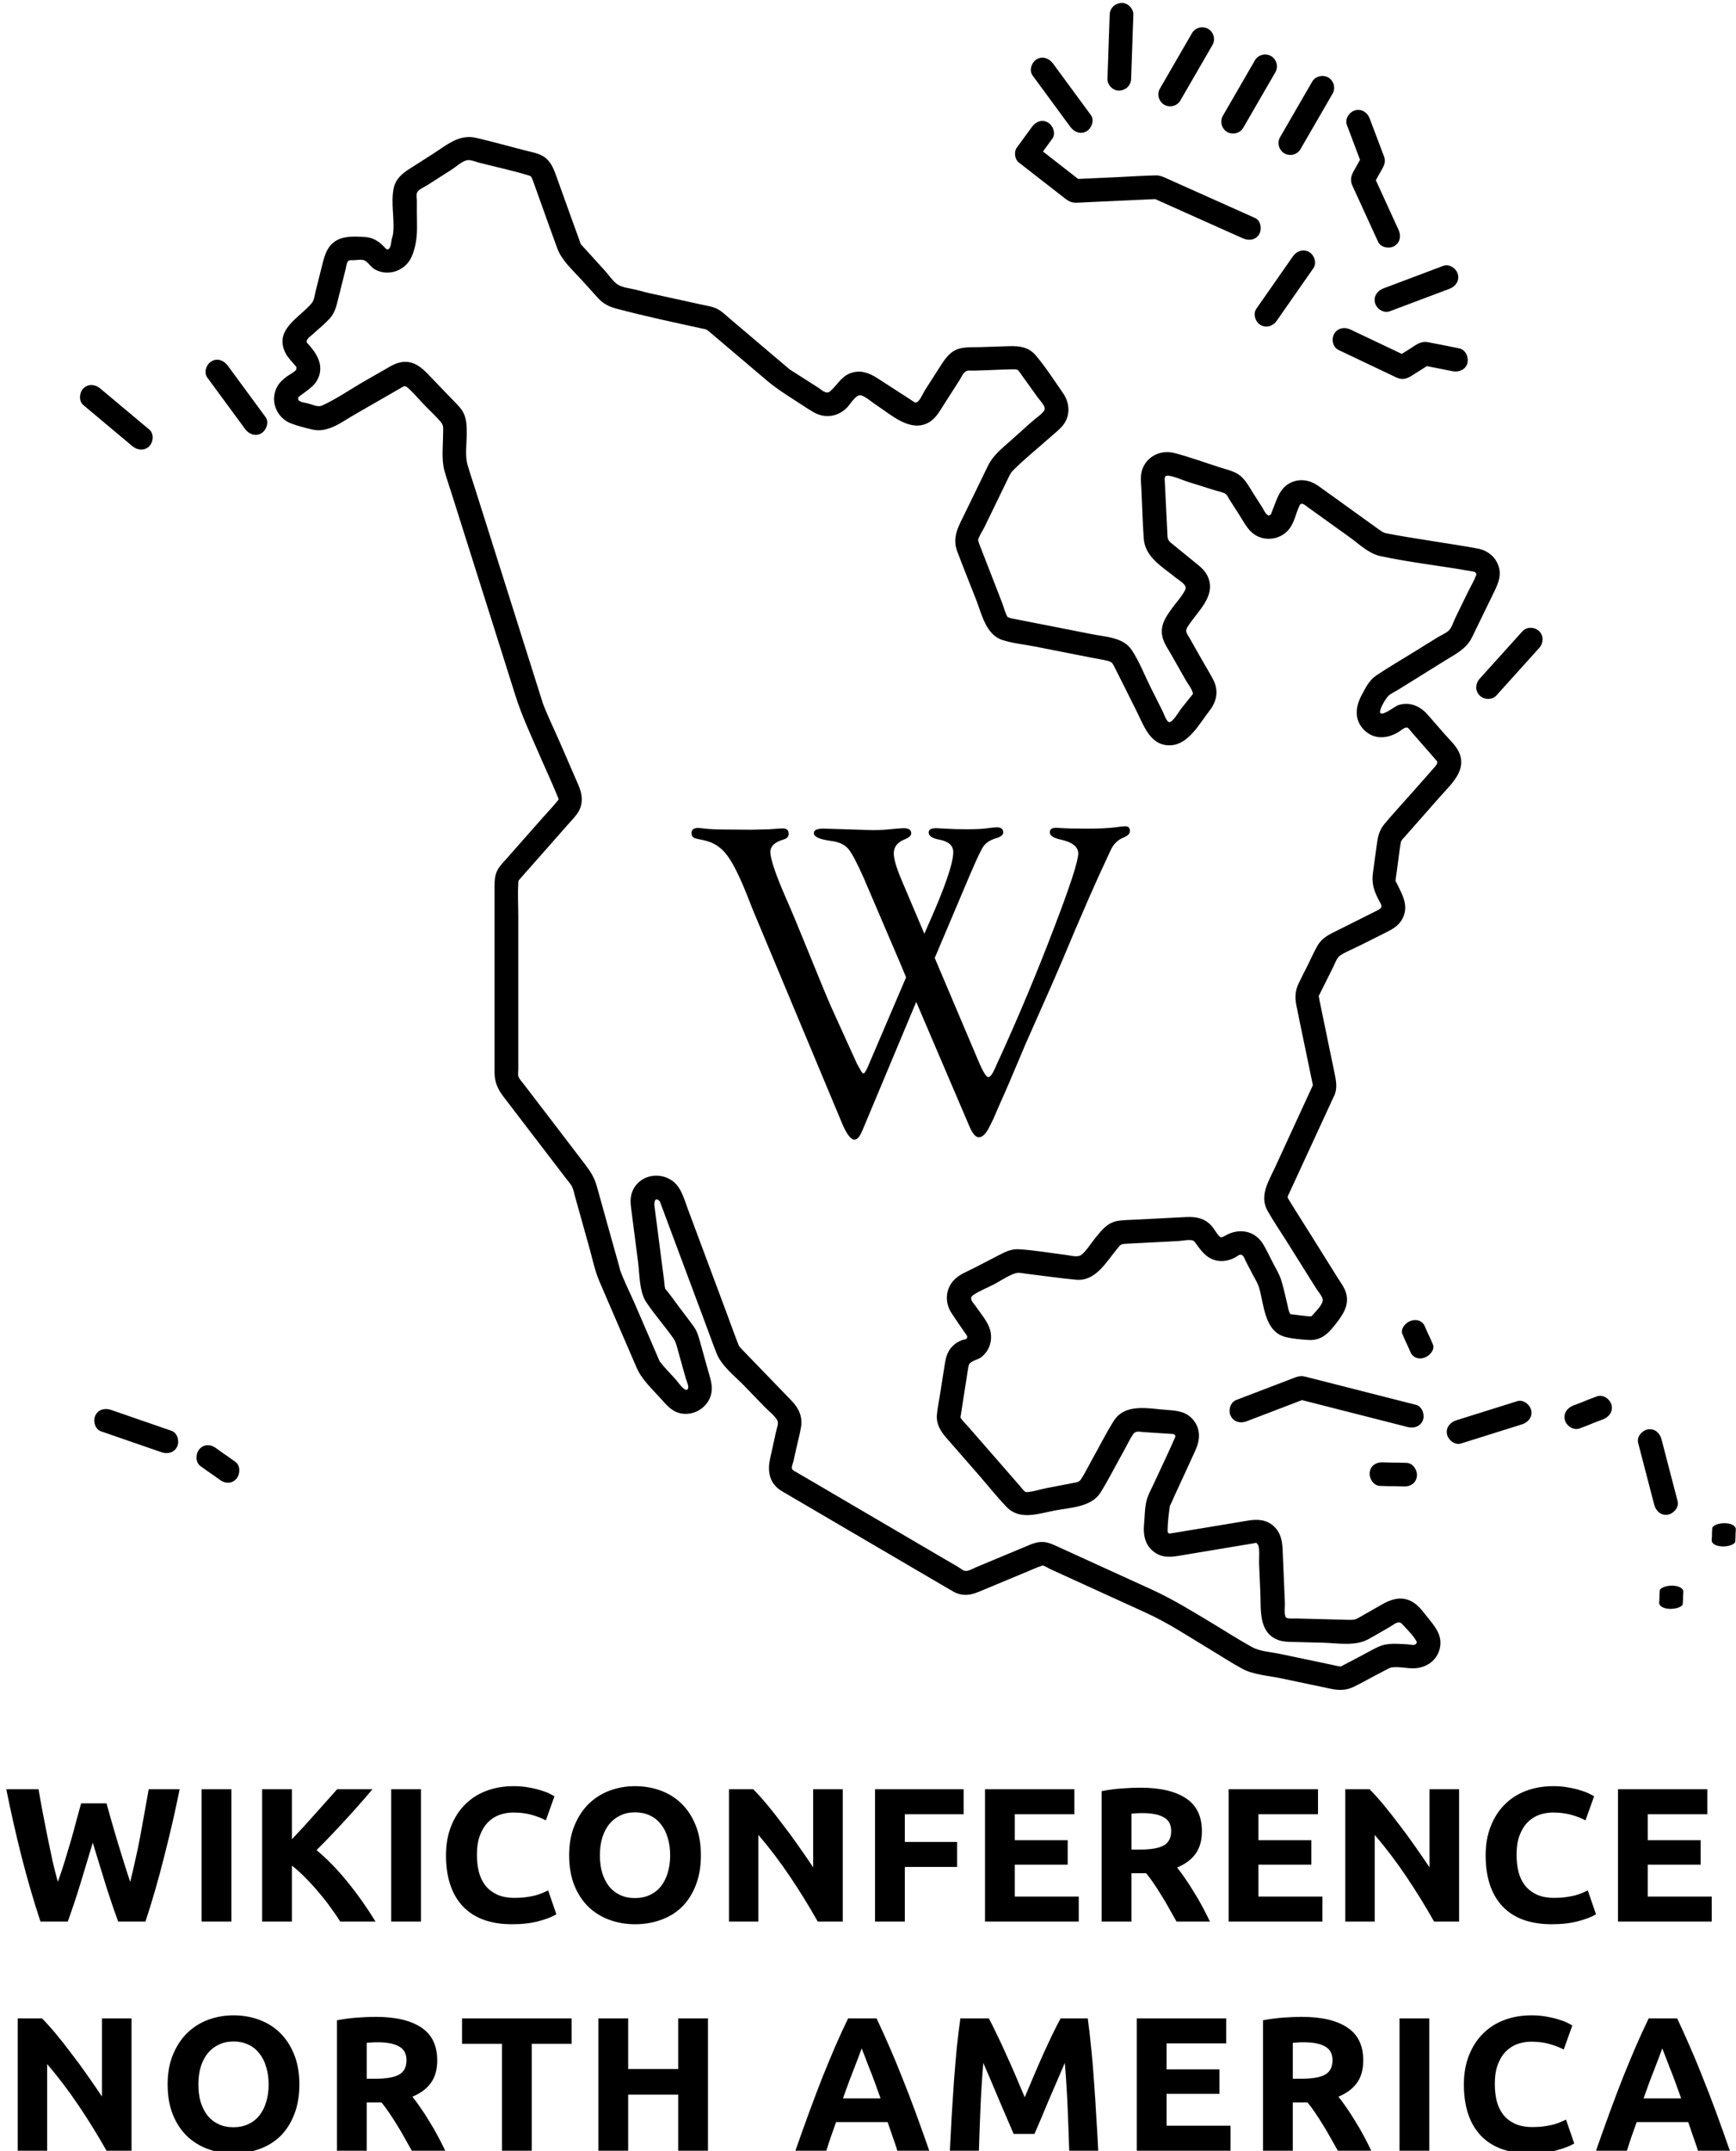 <?xml version="1.0" encoding="UTF-8" standalone="no"?>
<svg xmlns="http://www.w3.org/2000/svg" xml:space="preserve" width="121.198" height="150.138" viewBox="0 0 121.198 150.138">
  <defs>
    <clipPath id="a" clipPathUnits="userSpaceOnUse">
      <path d="M0 612h792V0H0Z"/>
    </clipPath>
  </defs>
  <g transform="matrix(1.333 0 0 -1.333 81.394 832.199)">
    <g clip-path="url(#a)" transform="translate(-263.363 260.217)">
      <path d="M271.065 307.268c-.661-1.435-1.323-2.873-1.984-4.308-.331-.719-.835-1.484-.393-2.273.302-.538.657-1.05.984-1.571.517-.823 1.029-1.646 1.546-2.468.107-.17.289-.372.351-.562.083-.257-.351-.654-.508-.848-.058-.074-.083-.074-.058-.066-.074-.025-.149-.012-.223-.004-.228.02-.459.054-.686.082-.195.025-.207-.016-.265.129-.054.132-.074.289-.108.43-.099.405-.186.818-.305 1.215-.1.331-.294.641-.451.947-.165.318-.318.653-.504.963-.435.723-1.261.86-1.968.463-.161-.091-.24-.132-.31-.062-.166.157-.273.388-.426.562-.351.401-.819.488-1.319.463-.909-.045-1.823-.095-2.732-.14-.281-.013-.567-.013-.844-.058-.566-.091-.851-.48-1.186-.889-.228-.277-.451-.657-.728-.885-.198-.165-.591-.037-.843-.008-.806.099-1.625.244-2.435.293-.401.025-.723-.136-1.062-.314-.439-.227-.873-.45-1.311-.678-.306-.157-.661-.293-.926-.521-.546-.463-.62-1.232-.24-1.819.236-.363.484-.719.728-1.07.062-.087.145-.17.07-.273-.033-.046-.169-.058-.207-.07-.206-.071-.396-.186-.545-.344-.319-.326-.36-.723-.426-1.141-.079-.491-.153-.979-.232-1.471-.049-.323-.124-.649-.148-.972-.038-.483.19-.847.487-1.194.571-.654 1.137-1.303 1.708-1.956.483-.554.946-1.141 1.455-1.67.69-.723 1.682-.347 2.53-.186.819.157 1.914.17 2.398.951.425.69.793 1.422 1.19 2.129.17.302.319.632.513.918.132.19.322.124.541.107.472-.029.943-.062 1.41-.091.161-.012.19 0 .248-.078.013-.017.004-.145.008-.075.005.05-.008-.016-.02-.049-.352-.807-.736-1.6-1.104-2.398-.12-.261-.269-.525-.356-.798-.128-.409-.115-.893-.157-1.315-.058-.611.058-1.198.633-1.546.393-.239.81-.19 1.232-.12.901.149 1.802.302 2.703.451.381.062.765.128 1.146.19.053.008.136.037.19.033-.075.009.058-.066.078-.136.087-.273.029-.678.042-.963.02-.513.045-1.03.066-1.542.037-.864-.095-1.993.855-2.419.315-.14.658-.128.997-.136.479-.013.963-.025 1.443-.037.74-.021 1.661-.191 2.339.173.393.211.773.443 1.158.662.244.14.438.351.637.14.248-.264.566-.583.748-.897-.05.083.045-.041.004-.091-.041-.049 0-.045-.099-.091-.079-.037-.29.017-.381.021-.525.021-1.041.095-1.533-.137-.306-.144-.604-.318-.906-.475-.343-.178-.678-.364-1.025-.537-.037-.021-.021-.013-.099-.004-.116.012-.232.049-.343.07-.935.194-1.865.388-2.799.587-.459.095-1.021.124-1.434.351-.703.389-1.381.827-2.067 1.24-1.051.629-2.059 1.257-3.171 1.766-1.629.744-3.254 1.484-4.882 2.228-.265.12-.521.252-.815.269-.351.02-.637-.124-.951-.253-.86-.359-1.719-.715-2.575-1.074-.157-.067-.418-.228-.587-.182-.104.024-.223.128-.31.182-.596.347-1.191.698-1.786 1.045-1.72 1.009-3.444 2.018-5.163 3.027-.521.305-1.046.611-1.567.917-.087.05-.199.091-.224.195-.02.091.062.285.083.372.054.239.108.479.161.723.075.339.166.678.228 1.021.103.571-.095 1.013-.48 1.414-.616.637-1.232 1.273-1.848 1.914-.264.273-.533.542-.789.819-.046.049-.091.095-.128.148.053-.074.008-.024-.013.033-.231.579-.434 1.166-.653 1.749-.666 1.782-1.331 3.568-1.997 5.35-.211.562-.364 1.236-.905 1.566-.645.397-1.521.24-1.922-.425-.211-.352-.203-.703-.153-1.088.12-.926.239-1.852.359-2.782.083-.632.062-1.563.426-2.108.438-.658.972-1.253 1.426-1.902.141-.202.182-.43.248-.665.133-.476.269-.951.401-1.431.038-.128.207-.475.087-.579-.149-.132-.512.41-.595.501-.277.314-.591.616-.843.95-.021.029-.009-.004-.054.104-.008.016-.013.033-.021.049-.045.095-.083.195-.124.29-.368.856-.736 1.707-1.108 2.563-.264.616-.591 1.236-.81 1.873.025-.067.017-.029 0 .037-.025.116-.066.231-.095.347-.116.418-.232.835-.351 1.253-.249.888-.497 1.781-.745 2.67-.124.443-.318.757-.591 1.116l-1.686 2.208c-.521.682-1.042 1.364-1.563 2.042-.087.116-.236.265-.273.405-.025.099 0 .24 0 .343v8.045c0 .558-.037 1.133 0 1.691.004.033 0 .062 0 .095 0 .025.062.157.004.058.013.021.033.037.05.054.207.248.426.483.636.723.637.719 1.27 1.443 1.906 2.162.161.182.335.36.476.554.351.484.297 1.013.07 1.53-.327.756-.657 1.509-.984 2.265-.298.686-.637 1.368-.897 2.067.037-.103.008 0-.025.099-.058.19-.12.381-.182.571-.517 1.637-1.033 3.274-1.55 4.911-.575 1.815-1.145 3.625-1.72 5.44-.144.463-.302.922-.438 1.385-.149.505-.045 1.133-.045 1.654 0 .521-.013.975-.389 1.397-.203.227-.426.442-.637.666-.335.351-.673.702-1.008 1.05-.343.355-.716.665-1.253.64-.368-.02-.657-.198-.963-.376-.372-.215-.744-.43-1.116-.64-.724-.414-1.439-.918-2.2-1.265-.231-.108-.483.033-.723.099-.227.062-.641.07-.521.343 0 .004-.079-.075-.021-.013.029.034.075.054.112.083.091.066.182.132.273.203.244.182.471.347.62.624.36.682.037 1.277-.409 1.798-.133.157-.211.161-.104.335.071.108.215.198.306.285.294.273.62.529.885.831.281.323.347.744.451 1.145.119.476.239.955.359 1.431.025.095.033.239.083.326.078.145.145.116.306.116.153 0 .413.05.562 0 .203-.07.356-.36.554-.471.649-.381 1.501-.133 1.873.512.21.368.33.951.347 1.373.016.347 0 .699 0 1.05v.661c0 .108-.033.281 0 .385.062.194.388.314.55.421.413.265.831.53 1.244.794.236.149.513.409.777.496.207.071.48-.062.686-.115.852-.22 1.724-.401 2.564-.658.095-.029.124-.037.198-.111-.066.066.017-.05.041-.124.133-.368.265-.736.397-1.104.298-.827.587-1.658.893-2.481.244-.661.827-1.161 1.294-1.678.285-.314.566-.632.856-.947.264-.285.566-.438.938-.537 1.488-.397 2.993-.715 4.502-1.046.211-.045.194-.017.352-.145.281-.235.558-.475.839-.711.736-.624 1.471-1.248 2.207-1.872.447-.377.918-.683 1.41-.997.339-.215.674-.45 1.025-.653.591-.343 1.265-.248 1.749.232.178.177.479.735.756.645.265-.087.546-.352.778-.501.756-.488 1.744-1.43 2.703-.942.393.198.596.579.823.934.273.422.546.847.814 1.269.108.166.215.455.405.525.095.033.261.008.364.013.248.008.496.016.748.024.435.017.873.038 1.311.046.281.004.26-.033.442-.29.29-.401.579-.806.868-1.207.124-.173.459-.479.31-.682-.161-.215-.442-.392-.64-.57-.377-.335-.749-.67-1.125-1.005-.45-.405-.897-.744-1.166-1.294-.409-.839-.814-1.678-1.223-2.517-.314-.645-.67-1.224-.393-1.96.318-.843.653-1.678.984-2.517.293-.749.517-1.848 1.372-2.129.546-.182 1.166-.236 1.728-.348.984-.194 1.972-.388 2.956-.583.286-.057.583-.099.864-.169.174-.046.228-.112.31-.269.401-.789.794-1.587 1.191-2.377.376-.752.711-1.794 1.74-1.773.955.016 1.534 1.124 2.055 1.79.397.504.513 1.066.207 1.653-.153.298-.331.587-.501.881-.244.426-.483.851-.727 1.281-.132.236-.265.343-.12.583.484.798 1.53 1.604 1.071 2.642-.174.393-.525.62-.844.885-.359.293-.719.582-1.075.876-.198.165-.19.248-.202.504-.025.467-.046.935-.07 1.402-.021.426-.042.851-.062 1.277-.009.194-.054.376.198.343.323-.041.67-.211.98-.31.483-.153.963-.306 1.447-.455.169-.053.471-.107.578-.206.087-.079.149-.236.215-.331.153-.236.302-.471.455-.707.203-.314.397-.703.674-.955.558-.504 1.455-.434 1.935.137.31.363.376.876.587 1.294.012.024.045.066.012.028-.049-.053.033.025.033.025.099.017.062.029.186-.033.054-.025.104-.074.149-.107.74-.534 1.48-1.063 2.224-1.596.476-.343 1.005-.86 1.596-.988 1.563-.339 3.167-.509 4.737-.79.046-.008.095-.012.141-.024.145-.042.116-.029.169-.137.025-.054-.008-.041-.004-.029-.111-.314-.297-.616-.442-.913-.219-.451-.438-.906-.661-1.356-.091-.191-.174-.484-.327-.641-.145-.153-.418-.256-.595-.368-.401-.248-.806-.5-1.207-.748-.658-.41-1.336-.802-1.981-1.232-.409-.273-.583-.658-.806-1.075-.322-.608-.376-1.294.157-1.811.534-.517 1.241-.438 1.823-.07.095.062.294.244.422.211.074-.021.178-.182.223-.232.302-.347.608-.694.91-1.041.124-.145.256-.286.376-.435.021-.024.054-.049.07-.082-.02.037-.004-.066-.025-.145.025.079-.037-.037-.078-.087-.108-.124-.219-.248-.327-.372-.318-.364-.64-.723-.959-1.087-.463-.525-.946-1.038-1.393-1.579-.306-.372-.347-.74-.409-1.191-.062-.455-.124-.913-.186-1.368-.07-.521.045-.901.277-1.356.153-.306.306-.422-.029-.591-.777-.393-1.559-.777-2.336-1.17-.339-.17-.624-.352-.823-.699-.177-.31-.322-.645-.479-.963-.17-.339-.347-.674-.509-1.017-.177-.38-.19-.728-.111-1.124.161-.823.339-1.642.508-2.464.087-.422.174-.844.261-1.261.025-.124.058-.252.078-.376.004-.029.021-.062.021-.095 0 .053-.021-.062-.05-.145-.277-.748.922-1.075 1.195-.331.141.38.062.736-.012 1.112-.087.414-.17.827-.257 1.24-.182.873-.359 1.745-.541 2.621-.008.038-.029.219-.029.128 0 .104-.017.029.012.083.029.062.062.128.095.19l.645 1.29c.108.215.19.504.397.633.314.194.67.334 1.001.5l1.314.657c.38.19.736.372.934.781.31.637 0 1.195-.285 1.762-.012.02-.111.231-.07.136-.041.095-.033-.041-.025.045.017.182.05.368.075.55.062.447.111.893.181 1.336.038.239.038.215.228.429.62.703 1.236 1.402 1.856 2.105.583.661 1.455 1.405.955 2.385-.161.314-.463.591-.695.856-.306.351-.611.698-.917 1.05-.389.446-.939.69-1.53.5-.157-.05-.814-.575-.942-.418-.108.137.276.745.384.864.124.145.356.24.517.339.835.517 1.666 1.038 2.501 1.555.545.339 1.099.603 1.393 1.203.393.806.785 1.616 1.178 2.422.203.418.372.835.215 1.307-.165.508-.595.835-1.108.926-1.583.289-3.183.492-4.762.793-.174.034-.285.124-.43.228-.335.24-.674.483-1.009.723-.715.513-1.43 1.038-2.149 1.546-.43.302-.968.389-1.451.145-.538-.269-.695-.827-.898-1.344-.033-.086-.066-.177-.103-.268-.045-.108.004-.033-.025-.05-.115-.062-.115-.062-.206.017-.096.082-.174.268-.24.372-.153.24-.306.475-.459.715-.219.343-.43.765-.773.996-.277.186-.633.265-.947.364-.802.252-1.6.55-2.41.761-.723.19-1.484-.174-1.707-.91-.095-.318-.046-.678-.029-1.004.041-.856.062-1.72.124-2.576.074-.975.992-1.476 1.682-2.042.186-.153.616-.368.488-.628-.169-.348-.479-.67-.703-.984-.322-.451-.62-.873-.492-1.472.071-.335.306-.657.472-.951.248-.438.496-.876.748-1.319.112-.194.339-.483.376-.686.017-.087.025.008-.025-.074-.041-.066-.099-.128-.148-.186-.153-.195-.306-.385-.459-.579-.091-.116-.414-.678-.596-.678-.148 0-.285.422-.334.525-.211.422-.422.843-.633 1.261-.327.653-.604 1.381-1.009 1.992-.43.654-1.343.683-2.042.819-.996.194-1.988.393-2.985.587-.359.07-.719.141-1.079.211-.074.016-.157.021-.227.045-.079.025-.182.083-.153.042-.14.202-.207.533-.298.76-.181.472-.367.943-.549 1.414-.17.434-.339.864-.505 1.298-.045.12-.091.236-.14.356-.029.074-.066.24-.071.206.042.22.236.484.331.683.219.45.438.901.657 1.351.191.397.385.79.575 1.187.079.161.136.306.261.43.611.62 1.31 1.17 1.955 1.748.207.182.43.356.616.563.455.504.434 1.211.058 1.748-.459.662-.91 1.365-1.431 1.981-.372.438-.868.496-1.397.479-.488-.016-.976-.033-1.463-.049-.348-.013-.732.016-1.075-.063-.525-.115-.794-.525-1.063-.942-.268-.418-.537-.835-.806-1.257-.091-.14-.281-.624-.475-.641-.066-.008-.182.091-.232.124-.177.116-.359.232-.537.348-.409.264-.819.529-1.228.793-.434.282-.893.463-1.414.277-.508-.181-.698-.632-1.083-.959-.202-.173-.438.083-.632.207-.401.256-.798.509-1.199.765-.095.058-.19.116-.281.178.107-.075-.05.041-.075.066-.273.231-.55.467-.826.698-.74.629-1.476 1.253-2.216 1.881-.203.174-.414.381-.649.509-.265.144-.587.182-.881.248-.893.194-1.786.393-2.679.587-.219.049-.434.107-.649.165-.322.087-.814.12-1.083.327-.227.173-.413.459-.603.67-.335.367-.666.735-1.001 1.103-.091.1-.182.195-.269.298-.066.078.013-.058-.028.058-.108.314-.224.628-.339.938-.315.877-.629 1.749-.943 2.625-.145.397-.306.782-.695 1.005-.277.157-.616.211-.917.289-.86.219-1.716.463-2.58.662-.889.206-1.546-.393-2.249-.84-.397-.252-.794-.508-1.19-.76-.406-.256-.765-.542-.869-1.046-.157-.765.054-1.583-.028-2.352-.013-.104-.046-.207-.071-.306-.029-.124-.045-.418-.144-.505-.104-.086-.166.005-.244.087-.286.306-.591.5-1.021.529-.472.029-1.059.062-1.48-.177-.468-.269-.608-.72-.732-1.199-.12-.48-.24-.955-.36-1.435-.058-.223-.074-.5-.227-.674-.649-.76-1.98-1.372-1.352-2.604.116-.223.306-.413.467-.604.021-.024.062-.062.079-.09.049-.083-.004.078.02-.034.009-.045-.037-.177.009-.111-.104-.149-.364-.269-.509-.376-.256-.195-.467-.389-.583-.699-.273-.711.108-1.501.815-1.765.351-.133.736-.228 1.099-.314.823-.195 1.551.401 2.229.789.793.459 1.591.914 2.385 1.373.178.103.227.165.388.025.306-.269.575-.6.86-.893.294-.306.625-.6.893-.931.145-.182.095-.396.095-.628 0-.62-.095-1.331.083-1.935.132-.45.285-.901.426-1.347.574-1.819 1.149-3.634 1.724-5.453.521-1.65 1.041-3.299 1.562-4.948.315-.997.749-1.931 1.166-2.89.343-.794.711-1.579 1.038-2.381.078-.19.074-.124-.037-.265-.215-.269-.455-.517-.683-.773-.636-.719-1.273-1.443-1.909-2.162-.178-.203-.397-.413-.521-.653-.133-.252-.153-.525-.153-.802v-9.794c0-.5.169-.876.467-1.265.537-.702 1.075-1.405 1.612-2.108.554-.723 1.104-1.443 1.658-2.166.091-.12.198-.24.281-.368.107-.174.141-.38.194-.575.261-.926.517-1.856.777-2.782.153-.554.273-1.137.501-1.67.645-1.509 1.302-3.014 1.951-4.523.269-.628.814-1.112 1.261-1.616.306-.343.587-.69 1.07-.781.728-.133 1.46.359 1.588 1.091.07.405-.079.798-.186 1.187-.132.475-.265.95-.397 1.422-.083.297-.157.582-.339.843-.248.347-.513.682-.765 1.021-.219.294-.434.599-.665.885-.104.128-.042 0-.075.111-.037.124-.037.277-.053.405-.124.951-.249 1.902-.368 2.853-.046.351-.095.699-.137 1.05-.025.227.033.467.261.26.02-.02-.013.046.029-.049.037-.083.062-.17.095-.252.111-.294.219-.592.33-.885.678-1.815 1.356-3.634 2.034-5.449.17-.45.327-.901.505-1.347.26-.658.95-1.187 1.43-1.679.356-.368.715-.736 1.071-1.108.206-.215.5-.434.661-.686.116-.178-.004-.409-.045-.612-.104-.467-.207-.934-.31-1.405-.141-.625-.071-1.236.487-1.642.108-.078.22-.14.335-.206.571-.335 1.145-.67 1.716-1.005 1.732-1.017 3.464-2.03 5.2-3.047.546-.318 1.092-.64 1.638-.959.165-.095.322-.198.508-.248.43-.12.777 0 1.162.162.864.359 1.732.719 2.596 1.083.128.053.256.107.384.161.062.025.273.083.211.091.141-.017.323-.145.447-.203 1.666-.76 3.332-1.521 5.002-2.282 1.145-.521 2.199-1.223 3.278-1.872.587-.352 1.162-.732 1.765-1.059.579-.314 1.36-.359 1.993-.492.88-.186 1.761-.368 2.637-.554.418-.086.786-.095 1.187.095.351.166.69.36 1.033.542.19.099.385.203.575.302.074.037.149.083.223.116.021.008.141.057.079.045.359.083.806-.021 1.17-.029.644-.016 1.248.335 1.43.984.174.616-.132 1.079-.504 1.53-.269.326-.538.748-.91.963-.546.318-1.091.157-1.592-.128-.409-.232-.818-.467-1.223-.699-.203-.116-.31-.116-.538-.112-.913.025-1.831.046-2.745.071-.173.004-.508-.042-.558.099-.07.194-.02.521-.029.727-.041.931-.078 1.857-.119 2.787-.021.463-.104.893-.468 1.223-.392.36-.876.368-1.368.286-.889-.149-1.778-.298-2.666-.443l-1.203-.198c-.257-.041-.327-.087-.319.186.009.397.062.81.116 1.203.008.079-.05-.079.025.066.074.145.136.298.202.447.372.81.749 1.616 1.117 2.43.243.538.281 1.096-.112 1.58-.351.434-.835.491-1.352.525-.959.062-2.216.388-2.823-.583-.418-.67-.773-1.381-1.158-2.067-.178-.319-.339-.654-.537-.959-.116-.182-.257-.178-.459-.22-.463-.09-.926-.177-1.389-.268-.327-.062-.707-.199-1.038-.203.066 0-.025-.012-.07.029-.017.017-.041.05-.062.066-.07.062-.128.149-.19.219-.261.302-.525.6-.786.902-.636.727-1.269 1.459-1.906 2.186-.132.153-.297.306-.413.476.021-.029-.012.016-.012.025 0 .045.016.099.02.144.029.191.058.381.087.567.079.492.153.984.232 1.48.024.157.045.314.074.467.025.132.046.169.153.244.17.12.376.136.546.277.136.115.252.252.339.413.182.352.198.757.058 1.125-.153.392-.463.748-.699 1.095-.141.207-.401.422-.145.6.323.223.728.376 1.079.558.356.186.74.458 1.125.583.177.057.376.004.566-.021.868-.104 1.736-.232 2.609-.314 1.021-.1 1.566.897 2.133 1.583.194.236.194.281.467.298.422.02.843.041 1.265.066.504.025 1.004.049 1.509.078.215.013.541.091.756.029.075-.02.203-.227.294-.347.223-.298.45-.55.818-.67.372-.124.769-.049 1.108.133.145.078.252.223.393.086.07-.066.112-.21.157-.293.12-.232.24-.459.36-.691.124-.235.273-.463.343-.719.26-.909.277-2.29 1.401-2.559.376-.091.811-.128 1.199-.149.703-.041 1.083.418 1.468.918.405.529.723 1.079.392 1.761-.086.182-.21.352-.318.521-.504.81-1.013 1.617-1.517 2.427-.364.579-.736 1.157-1.091 1.744-.079.133-.05.128.033.31.136.294.272.592.409.885.641 1.385 1.277 2.774 1.918 4.159.141.306.083.665-.223.847-.277.157-.719.079-.86-.227m-14.713 50.178c-.269-.368-.533-.732-.802-1.1-.145-.198-.103-.595.095-.752.823-.641 1.645-1.286 2.468-1.922.19-.149.372-.211.6-.199.223.009.45.021.673.033.699.033 1.398.066 2.096.095.48.021.964.046 1.443.067-.103.028-.207.057-.314.082 1.401-.628 2.799-1.252 4.2-1.881.198-.087.397-.178.595-.264.306-.137.666-.087.848.223.153.264.082.711-.223.847-1.286.575-2.576 1.154-3.862 1.728-.26.116-.525.236-.785.352-.174.078-.343.153-.537.149-.728-.017-1.452-.067-2.179-.1-.699-.033-1.393-.062-2.092-.095.145-.062.294-.12.438-.182-.831.649-1.666 1.298-2.497 1.948.033-.253.067-.501.095-.753.269.368.534.732.802 1.1.199.269.046.69-.223.847-.306.186-.641.05-.839-.223m16.491.103c.256-.682.513-1.368.773-2.05.021.161.041.318.062.479-.161-.285-.322-.57-.479-.856-.141-.248-.191-.471-.067-.752.029-.062.058-.124.087-.19.319-.699.641-1.397.959-2.096.1-.219.199-.438.302-.657.141-.306.579-.381.848-.224.314.182.363.542.223.848-.451.984-.897 1.963-1.348 2.947v-.624c.157.277.31.554.467.827.112.198.211.393.141.632-.025.087-.066.174-.095.257-.224.595-.447 1.19-.674 1.786-.116.314-.418.529-.765.434-.302-.083-.55-.447-.434-.761m-.438-11.786c.599-.285 1.199-.57 1.802-.856.348-.165.695-.33 1.042-.496.066-.033.137-.066.203-.095.293-.132.525-.066.769.087.335.211.669.422 1.004.632-.161-.02-.318-.041-.479-.062.55-.107 1.099-.215 1.649-.326.318-.062.686.091.765.434.07.306-.091.694-.434.765-.542.107-1.083.223-1.629.322-.389.07-.632-.14-.934-.335-.236-.149-.476-.297-.711-.446h.624c-1.017.483-2.03.967-3.047 1.447-.302.144-.669.082-.847-.224-.161-.268-.083-.702.223-.847m-16.023 14.374c.661-.901 1.323-1.798 1.984-2.699.199-.269.538-.406.848-.224.264.157.421.579.223.848-.661.901-1.323 1.798-1.984 2.699-.199.269-.538.405-.848.223-.268-.152-.421-.574-.223-.847"/>
      <path d="M270.276 290.829c1.084-.271 4.674-1.195 5.758-1.466.324-.08.672.031.795.369.103.29-.045.715-.369.795-1.085.271-4.674 1.195-5.758 1.466-.325.08-.673-.031-.795-.369-.109-.289.042-.712.369-.795m-63.606 52.046c.856-.719 1.711-1.434 2.571-2.154.257-.215.625-.252.877 0 .219.219.256.662 0 .877-.856.719-1.712 1.434-2.572 2.153-.256.215-.624.253-.876 0-.219-.223-.256-.661 0-.876m6.486 1.447c.661-.901 1.323-1.798 1.984-2.699.199-.269.538-.406.848-.224.264.157.421.579.223.848-.661.901-1.323 1.798-1.984 2.699-.199.269-.538.405-.848.223-.264-.152-.421-.574-.223-.847m65.661-55.821c1.067.334 2.13.669 3.197 1.003.318.1.557.377.486.729-.063.301-.411.587-.73.486-1.067-.334-2.13-.669-3.197-1.003-.318-.1-.557-.377-.485-.729.059-.3.407-.585.729-.486m-71.226.639c1.056-.366 2.11-.729 3.167-1.095.315-.109.672-.028.824.297.128.279.019.716-.298.825-1.056.366-2.11.729-3.167 1.095-.315.109-.672.028-.823-.298-.131-.276-.021-.712.297-.824m52.829 74.173c-.037-1.116-.079-2.232-.116-3.349-.012-.326.294-.636.62-.62.348.017.608.273.62.62.038 1.117.079 2.233.116 3.349.013.327-.293.637-.62.62-.347-.016-.612-.273-.62-.62m4.312-.959c-.558-.967-1.12-1.935-1.678-2.902-.17-.289-.067-.678.223-.848.289-.169.682-.07.847.224.558.967 1.121 1.934 1.679 2.902.169.289.066.678-.224.847-.289.166-.682.066-.847-.223m3.295-1.426c-.558-.967-1.12-1.935-1.678-2.902-.17-.289-.067-.678.223-.848.289-.169.682-.07.847.224.558.967 1.121 1.934 1.679 2.902.169.289.066.678-.224.847-.289.17-.678.071-.847-.223m2.997-1.12c-.558-.967-1.12-1.935-1.678-2.902-.17-.289-.067-.678.223-.848.289-.169.682-.07.847.224.558.967 1.121 1.934 1.679 2.902.169.289.066.678-.224.847-.289.166-.682.066-.847-.223m-1.005-9.14c-.641-.918-1.277-1.836-1.918-2.749-.19-.277-.05-.69.223-.848.31-.181.657-.053.848.224.64.917 1.277 1.835 1.918 2.749.19.277.049.69-.224.847-.31.178-.657.05-.847-.223"/>
      <path d="M270.18 291.977c-1.046-.399-2.088-.801-3.131-1.197-.313-.122-.429-.543-.292-.826.155-.325.514-.414.827-.292 1.046.4 2.088.801 3.131 1.197.313.122.429.543.292.827-.157.321-.516.41-.827.291m7.711 58.19c-1.046-.393-2.092-.79-3.138-1.182-.314-.12-.529-.418-.434-.765.083-.302.447-.55.765-.434 1.046.393 2.092.789 3.138 1.182.314.12.529.418.434.765-.083.302-.451.554-.765.434m8.045-59.198c-1.046-.393-.194-.088-1.24-.481-.314-.12-.529-.417-.434-.765.083-.301.446-.549.765-.434 1.046.393.194.088 1.24.481.314.12.529.418.434.765-.083.302-.451.554-.765.434m-9.959-3.482c-1.077.036-.205-.007-1.282.029-.324.009-.621-.184-.658-.542-.031-.31.207-.678.534-.693 1.077-.036.205.007 1.282-.029.324-.009.622.185.658.542.032.311-.21.684-.534.693m1.375 6.196c-.354.82-.08.15-.434.971-.108.246-.391.39-.73.271-.294-.104-.544-.433-.441-.684.354-.82.08-.15.434-.971.108-.246.392-.389.73-.271.295.104.549.438.441.684m15.833-10.31c.037.53-.007.101.03.63.009.159-.183.306-.541.325-.31.016-.678-.101-.694-.261-.037-.53.007-.101-.03-.63-.009-.159.184-.306.541-.325.311-.016.684.102.694.261m-2.751-3.27c.037.53-.007.101.03.63.009.159-.183.306-.541.325-.31.016-.678-.101-.694-.261-.037-.53.007-.101-.03-.63-.009-.159.184-.306.541-.325.311-.016.684.102.694.261m-75.799 7.433c-.872.633-.174.109-1.046.742-.263.189-.617.196-.849-.08-.2-.239-.208-.678.054-.873.872-.633.174-.109 1.046-.742.263-.189.618-.195.849.08.2.24.209.684-.054.873M282.041 331.035c-.748-.831-1.496-1.658-2.245-2.489-.223-.248-.244-.632 0-.876.228-.227.653-.248.877 0 .748.831 1.496 1.658 2.244 2.489.224.248.244.632 0 .876-.227.227-.649.248-.876 0m6.056-42.497c.281-1.082.563-2.16.844-3.243.084-.323.349-.575.704-.521.304.048.607.382.521.705-.281 1.082-.563 2.16-.844 3.243-.084.323-.349.575-.704.52-.303-.044-.604-.378-.521-.704"/>
    </g>
    <path d="M-55.796-529.876q.12.41.26.93.15.51.31 1.06l.34 1.1q.17.55.33 1.02.13-.51.26-1.11.14-.6.26-1.24t.23-1.27q.12-.64.22-1.23h1.62q-.35 1.74-.81 3.53-.45 1.79-.98 3.4h-1.43q-.35-.96-.68-2.01-.33-1.06-.65-2.12l-.64 2.12q-.32 1.05-.67 2.01h-1.43q-.53-1.61-.99-3.4-.45-1.79-.8-3.53h1.69q.1.59.22 1.23.12.63.25 1.27t.26 1.24q.14.6.28 1.11.18-.49.35-1.04.17-.55.33-1.1t.29-1.06q.14-.51.25-.91zm4.98-.74h1.56v6.93h-1.56zm7.26 6.93q-.21-.34-.5-.73-.28-.4-.62-.79-.33-.4-.69-.76-.36-.37-.72-.65v2.93h-1.56v-6.93h1.56v2.62q.61-.64 1.22-1.33.62-.7 1.15-1.29h1.85q-.71.84-1.43 1.62-.71.78-1.5 1.57.83.69 1.6 1.64.78.95 1.49 2.1zm2.67-6.93h1.56v6.93h-1.56zm6.33 7.07q-1.69 0-2.58-.94-.88-.94-.88-2.67 0-.86.27-1.53.27-.68.74-1.14.47-.47 1.12-.71.65-.24 1.41-.24.44 0 .8.07.36.06.63.15.27.08.45.17.18.09.26.14l-.45 1.26q-.32-.17-.75-.29-.42-.12-.96-.12-.36 0-.71.12-.34.12-.61.39-.26.26-.42.68-.16.42-.16 1.02 0 .48.1.9.11.41.34.71.24.3.62.48.38.17.92.17.34 0 .61-.04.27-.04.48-.09.21-.06.37-.13t.29-.13l.43 1.25q-.33.2-.93.36-.6.16-1.39.16zm4.6-3.61q0 .51.12.92.13.41.36.71.24.29.58.45.34.16.78.16.43 0 .77-.16.35-.16.58-.45.24-.3.36-.71.13-.41.13-.92t-.13-.92q-.12-.42-.36-.71-.23-.3-.58-.46-.34-.16-.77-.16-.44 0-.78.17-.34.16-.58.46-.23.29-.36.71-.12.41-.12.91zm5.29 0q0 .89-.27 1.57-.26.67-.72 1.13-.46.45-1.1.68-.63.23-1.36.23-.71 0-1.34-.23-.63-.23-1.1-.68-.47-.46-.74-1.13-.27-.68-.27-1.57t.28-1.56q.28-.68.75-1.14.48-.46 1.1-.69.63-.23 1.32-.23.71 0 1.34.23.63.23 1.1.69.47.46.74 1.14.27.67.27 1.56zm6.12 3.47q-.67-1.19-1.45-2.35-.78-1.16-1.66-2.19v4.54h-1.54v-6.93h1.27q.33.33.73.81.4.48.81 1.03.42.54.83 1.13.41.58.77 1.12v-4.09h1.55v6.93zm3 0v-6.93h4.64v1.31h-3.08v1.45h2.74v1.31h-2.74v2.86zm5.76 0v-6.93h4.68v1.31h-3.12v1.36h2.77v1.28h-2.77v1.67h3.35v1.31zm8.14-7.01q1.56 0 2.39.56.83.55.83 1.72 0 .73-.34 1.19-.33.45-.96.71.21.26.44.6.23.33.45.7.23.36.44.76.21.39.39.77H.244q-.19-.34-.39-.69-.19-.35-.4-.68-.2-.33-.4-.62-.2-.3-.4-.54h-.77v2.53h-1.56v-6.83q.51-.1 1.05-.14.55-.04.98-.04zm.09 1.33q-.17 0-.31.01-.13.01-.25.02v1.88h.44q.88 0 1.26-.22.38-.22.38-.75 0-.51-.39-.72-.38-.22-1.13-.22zm4.53 5.68v-6.93h4.68v1.31h-3.12v1.36h2.77v1.28h-2.77v1.67h3.35v1.31zm10.76 0q-.67-1.19-1.45-2.35-.78-1.16-1.66-2.19v4.54H9.084v-6.93h1.27q.33.33.73.81.4.48.81 1.03.42.54.83 1.13.41.58.77 1.12v-4.09h1.55v6.93zm6.16.14q-1.69 0-2.58-.94-.88-.94-.88-2.67 0-.86.27-1.53.27-.68.74-1.14.47-.47 1.12-.71.65-.24 1.41-.24.44 0 .8.07.36.06.63.15.27.08.45.17.18.09.26.14l-.45 1.26q-.32-.17-.75-.29-.42-.12-.96-.12-.36 0-.71.12-.34.12-.61.39-.26.26-.42.68-.16.42-.16 1.02 0 .48.1.9.11.41.34.71.24.3.62.48.38.17.92.17.34 0 .61-.04.27-.04.48-.09.21-.06.37-.13t.29-.13l.43 1.25q-.33.2-.93.36-.6.16-1.39.16zm3.47-.14v-6.93h4.68v1.31h-3.12v1.36h2.77v1.28h-2.77v1.67h3.35v1.31zm-79.16 12q-.67-1.19-1.45-2.35-.78-1.16-1.66-2.19v4.54h-1.54v-6.93h1.27q.33.33.73.81.4.48.81 1.03.42.54.83 1.13.41.58.77 1.12v-4.09h1.55v6.93zm4.81-3.47q0 .51.12.92.13.41.36.71.24.29.58.45.34.16.78.16.43 0 .77-.16.35-.16.58-.45.24-.3.36-.71.13-.41.13-.92t-.13-.92q-.12-.42-.36-.71-.23-.3-.58-.46-.34-.16-.77-.16-.44 0-.78.17-.34.16-.58.46-.23.29-.36.71-.12.41-.12.91zm5.29 0q0 .89-.27 1.57-.26.67-.72 1.13-.46.45-1.1.68-.63.23-1.36.23-.71 0-1.34-.23-.63-.23-1.1-.68-.47-.46-.74-1.13-.27-.68-.27-1.57t.28-1.56q.28-.68.75-1.14.48-.46 1.1-.69.63-.23 1.32-.23.71 0 1.34.23.63.23 1.1.69.47.46.74 1.14.27.67.27 1.56zm4-3.54q1.56 0 2.39.56.83.55.83 1.72 0 .73-.34 1.19-.33.45-.96.71.21.26.44.6.23.33.45.7.23.36.44.76.21.39.39.77h-1.75q-.19-.34-.39-.69-.19-.35-.4-.68-.2-.33-.4-.62-.2-.3-.4-.54h-.77v2.53h-1.56v-6.83q.51-.1 1.05-.14.55-.04.98-.04zm.09 1.33q-.17 0-.31.01-.13.01-.25.02v1.88h.44q.88 0 1.26-.22t.38-.75q0-.51-.39-.72-.38-.22-1.13-.22zm10.17-1.25v1.33h-2.09v5.6h-1.56v-5.6h-2.09v-1.33zm5.58 0h1.56v6.93h-1.56v-2.94h-2.62v2.94h-1.56v-6.93h1.56v2.65h2.62zm11.48 6.93q-.11-.36-.25-.74l-.26-.76h-2.7q-.13.38-.27.76-.13.38-.24.74h-1.62q.39-1.12.74-2.07.35-.95.68-1.79.34-.84.66-1.59.33-.76.68-1.48h1.49q.34.72.67 1.48.33.75.66 1.59.34.84.69 1.79.35.95.74 2.07zm-1.87-5.36q-.05.15-.15.41-.1.26-.23.6-.13.34-.29.75-.15.41-.31.86h1.97q-.16-.45-.31-.86t-.29-.75q-.13-.34-.23-.6-.1-.26-.16-.41zm6.66-1.57q.18.33.41.82.24.48.49 1.05.26.56.51 1.15.25.59.47 1.11.22-.52.47-1.11.25-.59.5-1.15.26-.57.49-1.05.24-.49.42-.82h1.42q.1.69.18 1.55.09.85.15 1.78.07.92.12 1.85.06.93.1 1.75h-1.52q-.03-1.01-.08-2.2-.05-1.19-.15-2.4-.18.42-.4.93l-.44 1.02q-.21.51-.41.98-.2.46-.34.79h-1.09q-.14-.33-.34-.79-.2-.47-.42-.98-.21-.51-.43-1.02t-.4-.93q-.1 1.21-.15 2.4-.05 1.19-.08 2.2h-1.52q.04-.82.09-1.75.06-.93.12-1.85.07-.93.15-1.78.09-.86.19-1.55zm7.75 6.93v-6.93h4.68v1.31H-.276v1.36H2.494v1.28H-.276v1.67H3.074v1.31zm8.64-7.01q1.56 0 2.39.56.83.55.83 1.72 0 .73-.34 1.19-.33.45-.96.71.21.26.44.6.23.33.45.7.23.36.44.76.21.39.39.77H8.694q-.19-.34-.39-.69-.19-.35-.4-.68-.2-.33-.4-.62-.2-.3-.4-.54h-.77v2.53h-1.56v-6.83q.51-.1 1.05-.14.55-.04.98-.04zm.09 1.33q-.17 0-.31.01-.13.01-.25.02v1.88h.44q.88 0 1.26-.22t.38-.75q0-.51-.39-.72-.38-.22-1.13-.22zm5.03-1.25h1.56v6.93h-1.56zm6.83 7.07q-1.69 0-2.58-.94-.88-.94-.88-2.67 0-.86.27-1.53.27-.68.74-1.14.47-.47 1.12-.71.65-.24 1.41-.24.44 0 .8.07.36.06.63.15.27.08.45.17.18.09.26.14l-.45 1.26q-.32-.17-.75-.29-.42-.12-.96-.12-.36 0-.71.12-.34.12-.61.39-.26.26-.42.68-.16.42-.16 1.02 0 .48.1.9.11.41.34.71.24.3.62.48.38.17.92.17.34 0 .61-.04.27-.04.48-.09.21-.06.37-.13t.29-.13l.43 1.25q-.33.2-.93.36-.6.16-1.39.16zm8.8-.14q-.11-.36-.25-.74l-.26-.76h-2.7q-.13.38-.27.76-.13.38-.24.74h-1.62q.39-1.12.74-2.07.35-.95.68-1.79.34-.84.66-1.59.33-.76.68-1.48h1.49q.34.72.67 1.48.33.75.66 1.59.34.84.69 1.79.35.95.74 2.07zm-1.87-5.36q-.05.15-.15.41-.1.26-.23.6-.13.34-.29.75-.15.41-.31.86h1.97q-.16-.45-.31-.86t-.29-.75q-.13-.34-.23-.6-.1-.26-.16-.41z" aria-label="WIKICONFERENCE NORTH AMERICA" font-family="Ubuntu Light" font-size="10" font-weight="700" style="-inkscape-font-specification:Ubuntu-Medium" transform="matrix(1 0 0 -1 .314 0)"/>
    <g style="line-height:1.25" transform="matrix(1 0 0 -1 -263.363 260.217)" word-spacing="0">
      <path d="m251.258-313.926 2.268 5.349q.372.892.542.892.147 0 .372-.519.068-.169.282-.621 1.49-3.284 2.765-6.625 1.287-3.352 1.287-3.95 0-.53-.959-.734-.53-.124-.53-.372 0-.237.327-.237.056 0 .203.011.474.034 1.354.034 1.027 0 1.535-.068.384-.056.53-.056.248 0 .248.248 0 .203-.327.339-.463.181-.688.677l-.621 1.343q-.384.835-1.196 2.731-.835 1.998-1.275 2.991l-1.354 3.058-.903 2.133-.542 1.23-.248.576-.169.339q-.293.621-.587.621-.248 0-.485-.542l-2.799-6.546-2.821 6.737q-.203.485-.418.474-.293-.011-.655-.88l-4.661-11.15-.293-.745q-.609-1.535-1.072-2.133-.451-.598-1.151-.756l-.463-.102q-.237-.056-.237-.282 0-.271.339-.271.102 0 .282.023.44.056 1.129.056l1.388.011.948-.023q.576-.045.7-.045.305 0 .305.282 0 .214-.248.293-.711.203-.711.655 0 .553.824 2.438.384.858 1.219 2.923.813 2.009 1.151 2.776l1.106 2.438q.181.406.248.542l.135.237q.124.248.192.248.079 0 .237-.361l.056-.135 1.941-4.537q-.237-.564-.282-.677l-1.004-2.347-.937-2.189q-.53-1.196-.813-1.524-.282-.327-.892-.406-.925-.124-.903-.418.011-.226.474-.226l.44.011 2.189.068q.474 0 1.117-.068.372-.034.485-.034.395 0 .395.271 0 .181-.372.327-.542.226-.542.722 0 .429.406 1.388l1.196 2.821q.147-.35.226-.519 1.287-2.889 1.287-3.758 0-.519-.745-.655-.542-.102-.542-.372 0-.226.395-.226.068 0 .44.023.497.034 1.162.034.722 0 1.106-.056.327-.045.463-.045.339 0 .339.271 0 .192-.395.305-.429.135-.632.406-.192.271-.711 1.49z" aria-label="W" font-family="Goudy Old Style" font-size="23.113" font-weight="400" letter-spacing="0" style="-inkscape-font-specification:'Goudy Old Style'"/>
    </g>
  </g>
</svg>